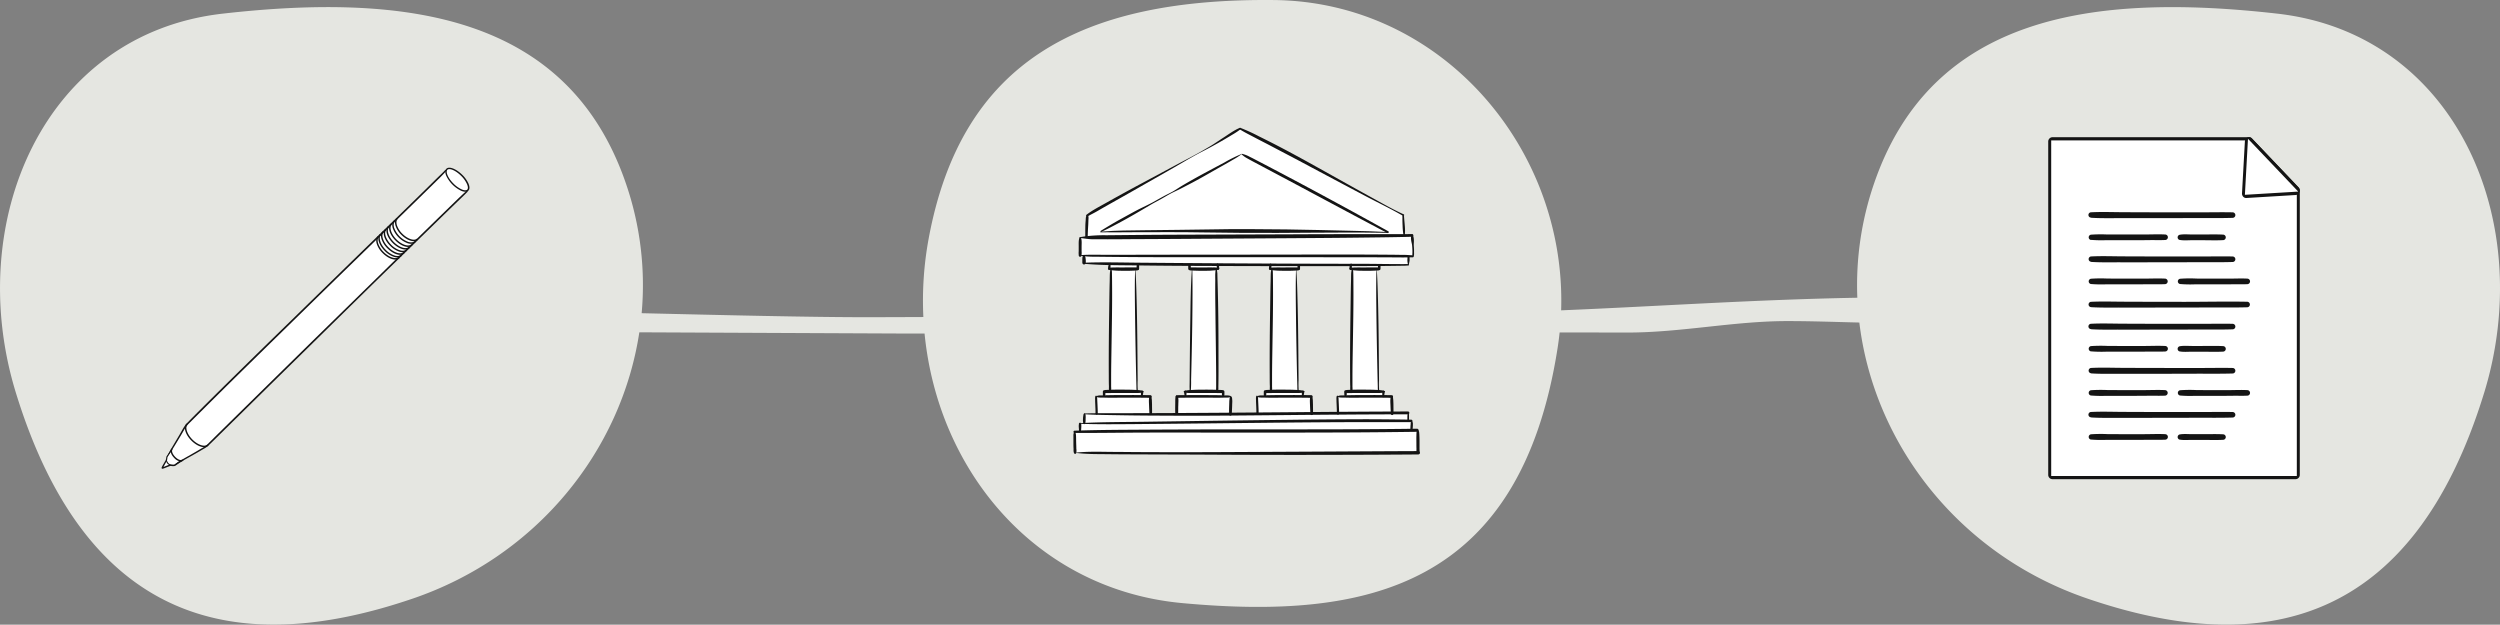 <svg xmlns="http://www.w3.org/2000/svg" viewBox="0 0 1731.23 432.57"><rect x="0" y="0" width="1731.23" height="432.57" fill="#808080" stroke="none"/><defs><style>.cls-1{fill:#e5e6e1;}.cls-2,.cls-4{fill:#fff;}.cls-2{stroke:#ebf4ff;stroke-miterlimit:10;stroke-width:0.75px;}.cls-3{fill:#141414;}</style></defs><g id="Capa_2" data-name="Capa 2"><g id="Capa_1-2" data-name="Capa 1"><path class="cls-1" d="M1577,9.45c-127.28-14.42-239.35.86-279.33,117.92a216,216,0,0,0-11.48,78.81c-72.25,1.33-136.47,5.88-205.11,8.73,3.63-112.44-83-213.74-199-214.88C747.84-1.29,666,43,643.22,164.54a236.09,236.09,0,0,0-3.8,55q-18.31.08-36.63.13c-39.78.07-106.67-1.56-158.45-2.78a216,216,0,0,0-10.78-89.48C393.58,10.31,281.51-5,154.24,9.45,30.22,23.49-25.39,153.77,11,272c49.42,160.71,153.26,184,274.85,142.51C372,385.09,430.31,311.93,442.73,230.12l179,.83c6,0,12.17,0,18.52,0,9.35,95.77,77.57,177.4,178.55,186.7,127.94,11.79,234-10.82,259.88-177q.81-5.22,1.35-10.44l47.19.07c37,0,73.91-8,110.86-7.93,17.51,0,33.22.63,49.5,1,10.18,84.49,69.3,160.88,157.83,191.12C1567,456.06,1670.84,432.73,1720.26,272,1756.62,153.77,1701,23.49,1577,9.45Z"/><g id="documento5"><path class="cls-2" d="M1421.26,330.71a1.9,1.9,0,0,1-1.85-1.94V98a1.9,1.9,0,0,1,1.85-1.94h136.15a1.76,1.76,0,0,1,1.31.57l32.3,33.92a2,2,0,0,1,.54,1.37V328.77a1.9,1.9,0,0,1-1.85,1.94Z"/><path class="cls-3" d="M1592.59,132a3.16,3.16,0,0,0-.86-2.18l-32.29-33.92a2.8,2.8,0,0,0-2-.89H1421.26a3,3,0,0,0-2.88,3.07V328.77a3,3,0,0,0,2.88,3.07h168.45a3,3,0,0,0,2.88-3.07Zm-2.06,197.64H1420.44V97.21h137.33l32.76,34.41Z"/><path class="cls-4" d="M1555.44,136a1.83,1.83,0,0,1-1.31-.57,2,2,0,0,1-.54-1.49l2-36a1.93,1.93,0,0,1,1.19-1.7,1.72,1.72,0,0,1,.66-.13,1.8,1.8,0,0,1,1.31.57l32.3,33.92a2,2,0,0,1,.42,2.06,1.88,1.88,0,0,1-1.63,1.26Z"/><path class="cls-3" d="M1559.44,95.85a2.81,2.81,0,0,0-2-.89,2.75,2.75,0,0,0-1,.2,3.06,3.06,0,0,0-1.87,2.7l-2,36a3.21,3.21,0,0,0,.85,2.37,2.79,2.79,0,0,0,2.18.88l34.27-2.07a2.92,2.92,0,0,0,2.53-2,3.22,3.22,0,0,0-.67-3.29Zm-4.87,39.05,2.13-38.81,34.82,36.58Z"/><path class="cls-3" d="M1448.08,150.8c6.89.44,13.86.25,20.77.27l17.84,0q17.77,0,35.54-.07c7.93,0,15.9.11,23.83-.14a1.91,1.91,0,0,0,0-3.82c-7.17-.16-14.37,0-21.55,0l-18.24,0q-17.61,0-35.2-.09c-7.64,0-15.36-.35-23,.06a1.85,1.85,0,0,0,0,3.7Z"/><path class="cls-3" d="M1448.08,181.37c6.89.45,13.86.25,20.77.27l17.84,0q17.77,0,35.54-.07c7.93,0,15.9.1,23.83-.14a1.91,1.91,0,0,0,0-3.82c-7.17-.16-14.37,0-21.55,0l-18.24,0q-17.61,0-35.2-.08c-7.64,0-15.36-.35-23,.06a1.85,1.85,0,0,0,0,3.69Z"/><path class="cls-3" d="M1448.08,196.69a87.05,87.05,0,0,0,10.09.22l7.92,0h10.73c4.32,0,8.64-.05,13-.08,3.16,0,6.35.1,9.51-.06a1.92,1.92,0,0,0,0-3.83c-4.88-.24-9.83,0-14.72,0q-8.41,0-16.83,0l-8.5-.05a98.92,98.92,0,0,0-11.16.12,1.85,1.85,0,0,0,0,3.69Z"/><path class="cls-3" d="M1509.8,196.69a80.7,80.7,0,0,0,10,.22l7.58,0H1537c3.48,0,7,0,10.44-.07,3,0,5.95.1,8.91-.06a1.92,1.92,0,0,0,0-3.83c-4.35-.24-8.77,0-13.13,0-4.76,0-9.53,0-14.3,0l-8.07-.05a89.69,89.69,0,0,0-11,.12,1.85,1.85,0,0,0,0,3.69Z"/><path class="cls-3" d="M1448.08,166.11a87.05,87.05,0,0,0,10.09.23h7.92c3.58,0,7.15,0,10.73,0,4.32,0,8.64,0,13-.08,3.16,0,6.35.1,9.51-.06a1.91,1.91,0,0,0,0-3.82c-4.88-.25-9.83,0-14.72,0-5.61,0-11.22,0-16.83,0l-8.5,0a98.92,98.92,0,0,0-11.16.12,1.85,1.85,0,0,0,0,3.69Z"/><path class="cls-3" d="M1509.31,166.12c2.68.53,5.64.24,8.37.23h7.15c4.84,0,9.75.2,14.59-.06a1.91,1.91,0,0,0,0-3.82c-4.84-.26-9.75-.07-14.59-.1l-6.93,0c-2.8,0-5.84-.32-8.59.23a1.86,1.86,0,0,0,0,3.56Z"/><path class="cls-3" d="M1448.08,212.72c7.24.43,14.55.25,21.81.27q10.13,0,20.26,0,20.52,0,41-.07c8.36,0,16.74.1,25.1-.13a1.92,1.92,0,0,0,0-3.83c-14.4-.28-28.84.06-43.25.06q-20.35,0-40.71-.09c-8.07,0-16.2-.32-24.26.07a1.85,1.85,0,0,0,0,3.69Z"/><path class="cls-3" d="M1448.08,228c6.89.44,13.86.25,20.77.27l17.84,0q17.77,0,35.54-.07c7.93,0,15.9.11,23.83-.14a1.91,1.91,0,0,0,0-3.82c-7.17-.16-14.37,0-21.55,0l-18.24,0q-17.61,0-35.2-.09c-7.64,0-15.36-.35-23,.06a1.85,1.85,0,0,0,0,3.7Z"/><path class="cls-3" d="M1448.08,258.58c6.89.45,13.86.25,20.77.27l17.84,0q17.77,0,35.54-.07c7.93,0,15.9.1,23.83-.14a1.91,1.91,0,0,0,0-3.82c-7.17-.16-14.37,0-21.55,0l-18.24,0q-17.61,0-35.2-.08c-7.64,0-15.36-.35-23,.06a1.85,1.85,0,0,0,0,3.69Z"/><path class="cls-3" d="M1448.08,273.9a87.05,87.05,0,0,0,10.09.22l7.92,0h10.73c4.32,0,8.64-.05,13-.08,3.16,0,6.35.1,9.51-.06a1.92,1.92,0,0,0,0-3.83c-4.88-.24-9.83,0-14.72,0q-8.41,0-16.83,0l-8.5-.05a98.92,98.92,0,0,0-11.16.12,1.85,1.85,0,0,0,0,3.69Z"/><path class="cls-3" d="M1509.8,273.9a80.7,80.7,0,0,0,10,.22l7.58,0H1537c3.48,0,7,0,10.44-.07,3,0,5.95.1,8.91-.06a1.92,1.92,0,0,0,0-3.83c-4.35-.24-8.77,0-13.13,0-4.76,0-9.53,0-14.3,0l-8.07-.05a89.69,89.69,0,0,0-11,.12,1.85,1.85,0,0,0,0,3.69Z"/><path class="cls-3" d="M1448.08,243.32a87.05,87.05,0,0,0,10.09.23h18.65c4.32,0,8.64-.05,13-.08,3.16,0,6.35.1,9.51-.06a1.91,1.91,0,0,0,0-3.82c-4.88-.25-9.83,0-14.72,0-5.61,0-11.22,0-16.83,0l-8.5-.05a98.92,98.92,0,0,0-11.16.12,1.85,1.85,0,0,0,0,3.69Z"/><path class="cls-3" d="M1509.31,243.33c2.68.53,5.64.24,8.37.23h7.15c4.84,0,9.75.2,14.59-.06a1.91,1.91,0,0,0,0-3.82c-4.84-.26-9.75-.07-14.59-.1l-6.93,0c-2.8,0-5.84-.32-8.59.23a1.86,1.86,0,0,0,0,3.56Z"/><path class="cls-3" d="M1448.08,289.08c6.89.44,13.86.25,20.77.27l17.84,0q17.77,0,35.54-.07c7.93,0,15.9.11,23.83-.14a1.91,1.91,0,0,0,0-3.82c-7.17-.16-14.37,0-21.55,0l-18.24,0q-17.61,0-35.2-.09c-7.64,0-15.36-.35-23,.06a1.85,1.85,0,0,0,0,3.7Z"/><path class="cls-3" d="M1448.08,304.39a87.05,87.05,0,0,0,10.09.23h18.65c4.32,0,8.64-.05,13-.08,3.16,0,6.35.1,9.51-.06a1.91,1.91,0,0,0,0-3.82c-4.88-.25-9.83,0-14.72,0-5.61,0-11.22,0-16.83,0l-8.5-.05a98.92,98.92,0,0,0-11.16.12,1.85,1.85,0,0,0,0,3.69Z"/><path class="cls-3" d="M1509.31,304.4c2.68.53,5.64.24,8.37.23h7.15c4.84,0,9.75.2,14.59-.06a1.91,1.91,0,0,0,0-3.82c-4.84-.26-9.75-.07-14.59-.1l-6.93,0c-2.8,0-5.84-.32-8.59.22a1.87,1.87,0,0,0,0,3.57Z"/></g><g id="lapiz2"><path class="cls-4" d="M121.27,322.09c-.66.48-2.42.05-3.09.05s-5.42,2.19-5.66,2,2.3-4.32,2.66-5.09c.48-1,.38-2.62.72-2.95l.14-.19c1.24-1.72,7.47-12.33,13.14-21.65,41.61-42.17,172-167.86,179.53-176.1l.84-.94c1.66-1.66,6.25.22,10.24,4.21s5.87,8.58,4.21,10.24l-.61.88c-8.25,7.52-137.76,134.61-179.93,176.22-9.07,5.78-20.86,11.75-22.35,13.28Z"/><path class="cls-3" d="M121.08,322.12a11.8,11.8,0,0,1,2.09-1.15c1.14-.57,2.25-1.24,3.36-1.87,3.17-1.79,6.35-3.54,9.51-5.34,1.71-1,3.42-2,5.11-3a17.18,17.18,0,0,0,3.29-2.3l3.6-3.52c5.79-5.65,11.54-11.35,17.31-17L186.61,267l23.7-23.26,24.57-24.13,24.24-23.78L281.49,174q9.48-9.27,19-18.53,7.14-7,14.29-13.9c2.68-2.6,5.4-5.17,8.05-7.81.32-.32.6-.61.84-.82.47-.44-.23-1.14-.71-.71-2,1.83-4.33,4-6.41,6l-12.85,12.49q-9,8.78-18,17.58Q274.8,178.9,264,189.52l-23.83,23.33L215.4,237.09q-12,11.81-24.06,23.63l-21.88,21.52L151,300.41l-7.4,7.34a21.55,21.55,0,0,1-4.08,2.77q-2.52,1.53-5.09,3c-3,1.77-6.15,3.46-9.18,5.27a16.33,16.33,0,0,0-4.33,3.17.1.1,0,0,0,.14.14Z"/><path class="cls-3" d="M116,316a36.19,36.19,0,0,0,3.38-4.78c2-3.19,3.89-6.41,5.84-9.62,1.68-2.77,3.16-5.88,5.46-8.19l3.56-3.55q8.69-8.65,17.4-17.29,10.56-10.44,21.18-20.83,11.78-11.55,23.59-23.07l24.55-24q12.09-11.79,24.19-23.57l22.2-21.61,18.86-18.39q7.06-6.92,14.13-13.86c2.63-2.59,5.33-5.14,7.82-7.86l.78-.88c.43-.47-.27-1.17-.7-.7-1.8,2-4.18,4.15-6.21,6.16-4.21,4.17-8.46,8.33-12.7,12.48q-8.89,8.7-17.82,17.39l-21.62,21L226,198.13q-12.3,12-24.59,24-12,11.68-24,23.41-11,10.78-22,21.6-9.2,9.09-18.35,18.22-3.73,3.74-7.42,7.5c-2.23,2.28-3.64,5.36-5.26,8.09q-2.89,4.85-5.77,9.71c-1,1.72-1.88,3.51-2.87,5.24-.06.1.08.22.16.13Z"/><path class="cls-3" d="M322.18,132.78a7.33,7.33,0,0,1-2.73-.63A22,22,0,0,1,309,121.66c-.88-2.13-.83-3.84.13-4.79,1.88-1.89,6.7,0,11,4.21a19.91,19.91,0,0,1,4.33,6.15c.88,2.14.84,3.84-.12,4.8A2.83,2.83,0,0,1,322.18,132.78Zm-11-15.66a1.88,1.88,0,0,0-1.37.46c-1.29,1.28.1,5.42,4.21,9.53a18.78,18.78,0,0,0,5.83,4.11c1.7.71,3.05.74,3.7.1s.6-2-.1-3.7a18.78,18.78,0,0,0-4.11-5.83C316.2,118.67,313.06,117.12,311.17,117.12Z"/><path class="cls-3" d="M273.75,179.76c-2.56,0-5.87-1.6-8.75-4.48a16.23,16.23,0,0,1-4.1-6.44c-.69-2.28-.43-4.17.74-5.34l.71.71c-.89.89-1.06,2.43-.48,4.34a15.13,15.13,0,0,0,3.85,6c3.71,3.71,8.45,5.25,10.35,3.36l.71.71A4.15,4.15,0,0,1,273.75,179.76Z"/><path class="cls-3" d="M286.5,167c-2.52,0-5.77-1.58-8.6-4.41a15.8,15.8,0,0,1-4-6.33c-.68-2.24-.43-4.1.72-5.25l.71.71c-.87.87-1,2.38-.47,4.25a14.88,14.88,0,0,0,3.78,5.91c3.65,3.65,8.31,5.16,10.16,3.31l.71.71A4.05,4.05,0,0,1,286.5,167Z"/><path class="cls-3" d="M284.71,168.84a8,8,0,0,1-2.31-.37A17.37,17.37,0,0,1,272,158.05c-.69-2.25-.43-4.13.73-5.28l.71.71c-.88.88-1.05,2.4-.48,4.28a16.46,16.46,0,0,0,9.75,9.75c1.88.57,3.4.4,4.28-.48l.71.71A4.06,4.06,0,0,1,284.71,168.84Z"/><path class="cls-3" d="M282.55,171c-2.54,0-5.82-1.59-8.67-4.45-4.2-4.2-5.67-9.32-3.33-11.66l.71.71c-1.87,1.87-.35,6.56,3.33,10.24s8.37,5.21,10.25,3.33l.71.72A4.12,4.12,0,0,1,282.55,171Z"/><path class="cls-3" d="M280.73,172.8c-2.55,0-5.83-1.59-8.69-4.45-4.22-4.22-5.69-9.35-3.34-11.7l.71.72c-1.88,1.87-.35,6.58,3.34,10.27s8.39,5.22,10.27,3.34l.71.71A4.11,4.11,0,0,1,280.73,172.8Z"/><path class="cls-3" d="M278.89,174.65a7.79,7.79,0,0,1-2.32-.38,16,16,0,0,1-6.4-4.07c-4.22-4.22-5.69-9.37-3.35-11.71l.71.71c-1.88,1.88-.34,6.59,3.35,10.29a15.14,15.14,0,0,0,6,3.82c1.89.58,3.42.41,4.31-.48l.71.71A4.08,4.08,0,0,1,278.89,174.65Z"/><path class="cls-3" d="M277.05,176.47c-2.56,0-5.87-1.61-8.75-4.49a16.17,16.17,0,0,1-4.1-6.44c-.69-2.28-.43-4.17.74-5.34l.71.71c-.89.9-1.06,2.43-.49,4.34a15.24,15.24,0,0,0,3.85,6c3.72,3.72,8.46,5.26,10.36,3.36l.71.72A4.19,4.19,0,0,1,277.05,176.47Z"/><path class="cls-3" d="M275.25,178.28a7.8,7.8,0,0,1-2.33-.38,16.06,16.06,0,0,1-6.44-4.1c-4.25-4.24-5.73-9.41-3.37-11.77l.71.71c-1.89,1.89-.35,6.63,3.37,10.35a15.13,15.13,0,0,0,6,3.85c1.9.58,3.44.41,4.33-.48l.71.71A4.09,4.09,0,0,1,275.25,178.28Z"/><path class="cls-3" d="M141.37,309.65c-2.58,0-5.91-1.62-8.81-4.52-4.27-4.27-5.76-9.47-3.39-11.84l.72.71c-1.91,1.9-.36,6.68,3.38,10.42s8.52,5.3,10.43,3.39l.71.71A4.14,4.14,0,0,1,141.37,309.65Z"/><path class="cls-3" d="M125.27,319.57a6.9,6.9,0,0,1-4.51-2.31c-2.44-2.44-3.29-5.26-2-6.56l.72.71c-.86.86.05,3.21,2,5.13s4,2.54,4.88,1.63l.71.71A2.45,2.45,0,0,1,125.27,319.57Z"/><path class="cls-3" d="M118.29,321.83a.36.36,0,0,0-.19-.15,1.23,1.23,0,0,0-.25-.14c-.15-.07-.28-.15-.41-.22a3.67,3.67,0,0,1-.82-.65,5.05,5.05,0,0,1-.62-.89,4.38,4.38,0,0,1-.43-1,.31.31,0,0,0-.39-.22.32.32,0,0,0-.22.38,4.32,4.32,0,0,0,1.16,2.31,3.57,3.57,0,0,0,1,.71,2.61,2.61,0,0,0,.6.19.83.83,0,0,0,.58-.11.14.14,0,0,0,0-.16Z"/><path class="cls-3" d="M119.26,310.58a.8.8,0,0,1-.15.87l-.42.69-.85,1.39-1.7,2.78-.08.13,0-.05a2.63,2.63,0,0,0-.11.47l-.09.73a6.05,6.05,0,0,1-.36,1.56c-.48,1-1,1.78-1.45,2.66l-.7,1.3-.32.64a2.48,2.48,0,0,0-.13.3l0,.08V324a.62.62,0,0,0-.07-.18.52.52,0,0,0-.12-.13.28.28,0,0,0-.26-.08,13.61,13.61,0,0,0,1.29-.45l1.37-.56,1.39-.55.72-.27a3.06,3.06,0,0,1,.89-.21c.59,0,1,.11,1.52.15a2.71,2.71,0,0,0,1.19-.08l4.87-3.29.57.84-2.45,1.68-1.22.85-.61.42-.31.21c-.11.07-.18.13-.38.24a3.6,3.6,0,0,1-1.75.2c-.51,0-1-.14-1.44-.16a3.66,3.66,0,0,0-.54.15l-.68.25-1.38.53-1.39.55a10,10,0,0,1-1.54.5.74.74,0,0,1-.44-.1c-.06,0-.26-.32-.23-.38a.54.54,0,0,1,0-.18,1.07,1.07,0,0,1,.08-.28c0-.15.11-.26.16-.39s.23-.46.35-.68c.24-.44.49-.88.74-1.31.49-.85,1-1.73,1.47-2.53a5.62,5.62,0,0,0,.34-1.33l.11-.74a1.87,1.87,0,0,1,.35-.92l0,.07,1.77-2.74.88-1.37.44-.68A.81.81,0,0,1,119.26,310.58Z"/></g><path class="cls-4" d="M971.66,148.74v.09l.2.1Z"/><path class="cls-4" d="M982,313.55c-.15-1.17-.11-10.54-.23-15.55l-4.37-.7a45.35,45.35,0,0,0,.2-5.59l-2.52-.81.15-4.78-11.19.58c0-3.84-.3-8.19-.29-12.11H958c-.15-1.05.14-2.3.07-3.4l-3.36-.66c-.15-1-1-68.33-1.36-84.14h1.9a17.86,17.86,0,0,1-.07-3.19l20.1-.05c.06-1.55.12-3.79.18-5.35l3.2-.87a68.52,68.52,0,0,0-.36-9.39l-.12-1.44-.28-3.31-5.45.56c-.14-3.93-.56-10.24-.76-14.53-39-20.05-74.13-41-112.78-59.71l-.13-.08c-7.55,4.44-13.72,8.73-20.71,12.65-3.64,2-81.89,44.92-85.15,47.53H753c-.37,4.93-.57,9.89-.6,14.84l-4.35.57-.1,12.3,2.66.06c0,2,.15,3.29.11,5l17.82.85a14,14,0,0,0-.37,3.28l1.1-.15c.3,1.43-1.18,83.28-.39,84.52l-4.4.42a13.63,13.63,0,0,1,.08,3.19l-5.53-.13c0,4.06.42,9.56.36,12.45h-8.35c-.07,2.4-.26,4.22-.15,6.63l-3,.12,0,5.47-3.72.12c.06,2.18.15,12.56.39,14.73h.26c78,.79,159,.42,237.29,0Zm-157.88-43-3.36.66c-.06,1.1.23,2.35.08,3.4l-6.11-.58c0,4.06.42,9.56.36,12.45l-18.2.23c0-3.84-.3-8.19-.29-12.11h-5.81c-.15-1.05.14-2.3.07-3.4l-3.36-.66c-.14-1-1-68.33-1.36-84.14h1.9a17.86,17.86,0,0,1-.07-3.19h35.68a17.86,17.86,0,0,1-.06,3.19h1.9C825.17,202.21,824.31,269.56,824.16,270.54Zm56.17,0-4.4.42a14.2,14.2,0,0,1,.09,3.19l-5.54-.13c0,4.06.43,9.56.37,12.45l-18.77.69c0-3.85.3-8.19.28-12.12l-5.24-.89a14.2,14.2,0,0,1,.09-3.19l-4.4-.42c.79-1.24-.69-83.09-.39-84.52l1.1.15a14,14,0,0,0-.37-3.28H880a14,14,0,0,0-.37,3.28l1.1-.15C881,187.45,879.54,269.3,880.33,270.54Zm55.72,0-4.4.42a13.63,13.63,0,0,1,.08,3.19L926.2,274c0,4.06.42,9.56.36,12.45l-18.2.23c0-3.84-.3-8.19-.29-12.11h-5.81c-.15-1.05.14-2.3.08-3.4l-3.36-.66c-.15-1-1-68.33-1.37-84.14h1.9a17.86,17.86,0,0,1-.06-3.19l36.25-.32a14.52,14.52,0,0,0-.36,3.28l1.1-.15C936.74,187.45,935.26,269.3,936.05,270.54Z"/><path class="cls-3" d="M744.86,313.6c7.65,1,15.42.84,23.13.94s15.2.11,22.8.14c15.46.07,30.92.08,46.38.17q46.51.27,93,.12,26-.06,51.93-.26a1.17,1.17,0,0,0,0-2.34c-30.84.12-61.69.34-92.53.48-31,.15-62,.41-93,.25-8.58,0-17.16-.12-25.73-.16s-17.43-.43-26,.54a.06.06,0,1,0,0,.12Z"/><path class="cls-3" d="M744.17,299.81c15.39.06,30.78-.19,46.17-.24q23.49-.09,47,0,46.62.07,93.24-.09,25.35-.12,50.7-.46a1.07,1.07,0,0,0,0-2.14c-30.53.42-61.06.47-91.59.46-31.23,0-62.46,0-93.69.18-17.27.12-34.56.12-51.83.72a.8.8,0,0,0,0,1.6Z"/><path class="cls-3" d="M747.84,293.46c12.53.46,25.07.33,37.61.23q24-.21,48-.46,25.89-.27,51.79-.55,24.5-.24,49-.35c13.08-.05,26.17,0,39.25,0,1.25,0,2.5,0,3.75,0a.86.86,0,0,0,0-1.72c-12.53-.19-25.06-.34-37.6-.28q-24,.1-48,.4-25.89.29-51.79.65l-49,.71c-13.07.18-26.18.16-39.24.74l-3.76.16a.26.26,0,0,0,0,.51Z"/><path class="cls-3" d="M751.14,286.87c7.44.46,14.9.5,22.35.64s14.61.22,21.92.27c14.57.09,29.13.17,43.7.08,28.89-.17,57.77-.51,86.66-.73q24.71-.19,49.42-.23a1,1,0,0,0,0-1.95c-29.32.06-58.65.32-88,.56-28.89.23-57.77.47-86.66.56l-24.59.07c-8.28,0-16.56-.1-24.83.18a.28.28,0,0,0,0,.55Z"/><path class="cls-3" d="M759,274.64c1.12.78,2.66.66,4,.69,1.63,0,3.26.08,4.89.09,3.17,0,6.33,0,9.5-.05,6.43,0,12.86,0,19.3.12a.92.92,0,0,0,0-1.83c-6.44-.12-12.87-.11-19.3-.07-3.17,0-6.33,0-9.5.07-1.63,0-3.26.1-4.89.14-1.32,0-2.86-.07-4,.71a.08.08,0,0,0,0,.13Z"/><path class="cls-3" d="M750.81,182.67c11.18,1,22.41,1,33.63,1.1q24.28.31,48.57.39,26.9.1,53.77.14,24.79,0,49.57,0,17.92,0,35.85-.29c1,0,2-.12,3-.13a.49.49,0,0,0,0-1c-11.2.08-22.42-.2-33.63-.21q-24.28,0-48.58-.11-26.88-.1-53.77-.27-24.78-.16-49.57-.37c-11.94-.09-23.9-.44-35.84-.09l-3,.1a.36.36,0,0,0,0,.71Z"/><path class="cls-3" d="M747,177a80.83,80.83,0,0,0,12.64.79q9.6.12,19.19.19c17.06.15,34.12.14,51.18.14q29.09,0,58.16,0,26.37,0,52.75.05c6.85,0,13.7,0,20.55.05,4.83,0,9.66.13,14.49,0,.79,0,1.6-.06,2.4,0a.73.73,0,0,0,0-1.45c-1.84,0-3.66-.24-5.5-.26-2.43,0-4.86-.06-7.3-.09q-9.62-.09-19.24-.13c-17.08-.07-34.17,0-51.25,0l-58.17.08c-17.56,0-35.12,0-52.68.06q-10.17,0-20.33,0c-4.8,0-9.69-.15-14.48.17-.8.05-1.6.2-2.4.3,0,0-.06.07,0,.08Z"/><path class="cls-3" d="M747.88,164.76c2.14.28,4.27.6,6.41.81,2.51.25,5.21.1,7.77.12,6.53.07,13.06,0,19.6-.06q24.95-.1,49.89-.28l56-.35c17.06-.11,34.11-.21,51.16-.41,12.11-.15,24.22-.26,36.32-.56l2.86-.08a.94.94,0,0,0,0-1.87c-11.25.17-22.52,0-33.78.06q-25.1,0-50.19.12l-55.74.19c-17.14.06-34.27.1-51.41.26l-20.66.2a103.77,103.77,0,0,0-15.59.9l-2.74.45c-.31.05-.19.46.06.5Z"/><path class="cls-3" d="M858.57,89.6c3.55,2.22,7.32,4.05,11,6s7.39,3.81,11.06,5.75c7.23,3.82,14.49,7.58,21.71,11.44q21.92,11.72,43.9,23.33c8.42,4.42,17.06,8.55,25.28,13.33.64.37,1.23-.68.57-1-7.71-3.49-15.1-7.77-22.52-11.84s-14.57-8.06-21.84-12.13c-14.4-8-28.77-16.17-43.43-23.76-4.18-2.17-8.4-4.28-12.62-6.37A120.86,120.86,0,0,0,859,88.56c-.62-.22-1,.71-.44,1Z"/><path class="cls-3" d="M859.82,106.88a17.31,17.31,0,0,0,4,2.84c1.56.9,3.13,1.74,4.72,2.58l9.66,5.13,19.41,10.33q20.19,10.8,40.39,21.58c7.57,4,15.12,8.06,22.7,12,.78.41,1.47-.75.69-1.18q-39.82-22.15-80.17-43.38-5.26-2.77-10.54-5.51c-1.73-.9-3.44-1.83-5.21-2.66a20.32,20.32,0,0,0-5.5-2.11.2.2,0,0,0-.19.33Z"/><path class="cls-3" d="M971.51,148.69a6.53,6.53,0,0,0-.35.7,2.88,2.88,0,0,0,0,.88c0,.62,0,1.25,0,1.88,0,1.34.05,2.68.12,4a47,47,0,0,0,.71,7.3c.08.37.73.4.79,0a36.8,36.8,0,0,0,0-7.42c-.08-1.33-.23-2.67-.34-4l-.15-1.88a3.32,3.32,0,0,0-.1-.77,6.65,6.65,0,0,0-.43-.73.14.14,0,0,0-.25,0Z"/><path class="cls-3" d="M977.29,162.9a9.46,9.46,0,0,0-.08,3.44c.12,1.2.53,2.35.65,3.54s.18,2.4.23,3.59c0,.6,0,1.2,0,1.8a7.14,7.14,0,0,0,0,1.79.51.51,0,0,0,1,0,5.64,5.64,0,0,0,.12-1.79c0-.64,0-1.29,0-1.93,0-1.2-.13-2.4-.18-3.6s.14-2.26.07-3.4a9.79,9.79,0,0,0-.69-3.58.61.61,0,0,0-1.11.14Z"/><path class="cls-3" d="M974.89,177.5a1.81,1.81,0,0,0-.22.76c0,.24,0,.47,0,.71a8.92,8.92,0,0,0-.06,1.46c0,.5.07,1,.15,1.5s.16.86.23,1.3.5.27.57,0c.22-.89.41-1.77.55-2.68a9.91,9.91,0,0,0,0-1.54c0-.24,0-.47,0-.71a1.85,1.85,0,0,0-.19-.8.61.61,0,0,0-1.05,0Z"/><path class="cls-3" d="M762.2,160.9c3.09-.1,6.17,0,9.26,0,5.29-.07,10.58-.09,15.87-.1,15,0,29.94-.14,44.9.14,17.45.33,34.88.36,52.33.35,15.49,0,31-.3,46.46-.26,9.41,0,18.83,0,28.24.19.51,0,1,0,1.54.05s.38-.57,0-.59c-8.37-.47-16.74-.69-25.13-.86-15-.3-29.93-.79-44.9-.95-17.44-.17-34.89-.37-52.33,0-15.48.31-31,.34-46.45.58-9.41.14-18.86.11-28.24.87l-1.55.13c-.31,0-.33.52,0,.51Z"/><path class="cls-3" d="M821.9,160.43a.05.05,0,0,0,0-.1.05.05,0,1,0,0,.1Z"/><path class="cls-3" d="M859.75,106.64a97.12,97.12,0,0,0-11.92,5.91c-7.47,4-15,7.94-22.43,12.12-2.11,1.19-4.21,2.41-6.31,3.64s-4.18,2.68-6.31,3.94-4.51,2.32-6.74,3.54-4.31,2.38-6.46,3.59c-4.08,2.31-8.39,4.17-12.53,6.35-3.65,1.92-7.24,3.94-10.86,5.92-4.5,2.46-8.89,5.12-13.27,7.79-.22.14-.43.28-.66.41a.45.45,0,0,0,.45.77c1.39-.78,2.86-1.44,4.28-2.15,2.6-1.28,5.14-2.66,7.69-4,7.54-4,14.85-8.33,22.19-12.68,2.09-1.24,4.25-2.34,6.39-3.52s4.3-2.48,6.46-3.7,4.54-2.25,6.83-3.38,4.38-2.26,6.56-3.38c7.8-4,15.37-8.49,23-12.77,2.77-1.55,5.54-3.11,8.26-4.74a47.35,47.35,0,0,0,4.82-3.07l.59-.47a.06.06,0,0,0-.06-.1Z"/><path class="cls-3" d="M858.6,88.52c-4.05,1.66-7.7,4.41-11.36,6.78-3.16,2-6.22,4.22-9.48,6.13l-3.83,2.23c-6.08,3.58-12.4,6.76-18.62,10.09q-12.94,6.93-25.86,13.85-12,6.43-23.84,13.09c-4.29,2.42-8.75,4.69-12.71,7.63-.35.26-.31.24-.51.4-.7.54.28,1.5,1,1-.33.26.14-.08.35-.2l.78-.43c.79-.43,1.6-.85,2.4-1.27,2.58-1.33,5.07-2.87,7.6-4.3,7.61-4.31,15.24-8.57,22.83-12.9,8.52-4.88,17.08-9.7,25.59-14.59,6.53-3.75,13-7.69,19.72-11.13q10.71-5.5,21-11.79a53.35,53.35,0,0,0,5.51-3.68.53.53,0,0,0-.51-.88Z"/><path class="cls-3" d="M752.46,149.2c-.64.94-.56,2.41-.65,3.5-.11,1.26-.2,2.52-.22,3.78-.05,2.53-.05,5.05-.06,7.58a.86.86,0,0,0,1.72,0c0-2.53.14-5.05.3-7.58.09-1.26.12-2.52.16-3.78s.28-2.46-.22-3.5a.6.6,0,0,0-1,0Z"/><path class="cls-3" d="M747.47,164.71c-.66,2-.45,4.14-.48,6.19l0,3.13a12.66,12.66,0,0,0,.1,3.14.92.92,0,0,0,1.77,0A11.77,11.77,0,0,0,749,174V170.9c0-2.05.25-4.22-.38-6.19a.59.59,0,0,0-1.13,0Z"/><path class="cls-3" d="M750.37,176.78a1.3,1.3,0,0,0-.53.67,4.38,4.38,0,0,0-.22.64,10.12,10.12,0,0,0-.12,1.55c0,.43,0,.84,0,1.26,0,.22,0,.44,0,.66v.34a1.42,1.42,0,0,0,.39.93,1.14,1.14,0,0,0,1.6,0,1.68,1.68,0,0,0,.41-1.23c0-.22,0-.44,0-.66a10,10,0,0,0-.09-1.54c-.05-.42-.09-.85-.17-1.27a2.72,2.72,0,0,0-.19-.47s-.07-.16,0-.08,0-.08,0-.09a1.31,1.31,0,0,0-.27-.49,1.54,1.54,0,0,0-.3-.22.44.44,0,0,0-.47,0Z"/><path class="cls-3" d="M744.05,298.72c-.14.33-.29.65-.43,1a5.16,5.16,0,0,0-.29,1.95c0,1.51,0,3,0,4.53s0,3,.1,4.52c0,1-.11,2.41.44,3.24a.79.79,0,0,0,1.42-.19,8.66,8.66,0,0,0,.06-3.05c0-1.53-.08-3.07-.12-4.61s0-3-.11-4.51a5.21,5.21,0,0,0-.33-1.88c-.15-.33-.32-.66-.48-1a.18.18,0,0,0-.31,0Z"/><path class="cls-3" d="M747.52,292.84a1.18,1.18,0,0,0-.29.3,1.26,1.26,0,0,0-.12.5c0,.25,0,.51-.06.76a8.66,8.66,0,0,0,0,1.44l.11,1.45.05.76a3.15,3.15,0,0,0,.1.81.66.66,0,0,0,1.25,0,2.76,2.76,0,0,0,.09-.81l.05-.76.09-1.45a8.66,8.66,0,0,0,0-1.44c0-.25,0-.51-.06-.76a1.26,1.26,0,0,0-.12-.5,1.42,1.42,0,0,0-.3-.3.55.55,0,0,0-.75,0Z"/><path class="cls-3" d="M750.93,286.23c-.6.25-.66,1-.74,1.52a18,18,0,0,0-.21,1.8c0,.56-.07,1.13-.05,1.69a18.07,18.07,0,0,0,.21,1.93.75.75,0,0,0,.84.54.77.77,0,0,0,.66-.74c0-.62.11-1.24.13-1.85s0-1.16.05-1.74a17.63,17.63,0,0,0-.05-1.78,2,2,0,0,0-.21-.94c-.1-.2-.34-.56-.63-.43Z"/><path class="cls-3" d="M974.81,286.2c-.09.81-.21,1.62-.22,2.44l0,1.22v.56a1.27,1.27,0,0,0,.15.69.45.45,0,0,0,.77,0,2.4,2.4,0,0,0,.21-1.25l0-1.22c0-.81,0-1.63-.07-2.44a.43.43,0,0,0-.86,0Z"/><path class="cls-3" d="M977.35,291.63a6.33,6.33,0,0,0-.47,1.39c0,.47,0,1-.09,1.42-.07.95-.08,1.9-.16,2.85a.78.78,0,0,0,1.56,0,24.68,24.68,0,0,0,.22-2.85c0-.47,0-.95,0-1.42a4.63,4.63,0,0,0-.5-1.39.27.27,0,0,0-.52,0Z"/><path class="cls-3" d="M981.51,297.88a2.86,2.86,0,0,0-.58,1.81c-.08.76-.06,1.54-.09,2.31-.06,1.6,0,3.19,0,4.79,0,1.4,0,2.79.06,4.19a11,11,0,0,0,.14,2.69,1,1,0,0,0,1,.73l.27,0a1,1,0,0,0,.7-.7,18.58,18.58,0,0,0,0-2.69c0-1.4,0-2.79,0-4.19,0-1.6,0-3.19-.09-4.79,0-.74-.06-1.48-.13-2.22a3,3,0,0,0-.65-1.9.4.4,0,0,0-.56,0Z"/><path class="cls-3" d="M759,273.94c-.55.28-.58.71-.64,1.29a13.45,13.45,0,0,0,0,1.68c0,1.15.07,2.31.11,3.46.08,2,.19,4,.16,6a.78.78,0,0,0,1.56,0c0-2.12-.11-4.25-.2-6.37-.06-1.18-.12-2.37-.17-3.56a11.12,11.12,0,0,0-.16-1.72.86.86,0,0,0-.32-.62c-.06,0-.24-.17-.34-.12Z"/><path class="cls-3" d="M796,274.45a3.59,3.59,0,0,0-.3,1.45c-.05.52-.1,1-.1,1.57,0,1,.06,2,.1,3,.07,2,.17,4,.27,6.05a.9.9,0,0,0,1.8,0c.08-2,0-4,0-6.05,0-1-.06-2-.09-3,0-.53-.1-1.05-.16-1.57a3.78,3.78,0,0,0-.32-1.45.68.68,0,0,0-1.16,0Z"/><path class="cls-3" d="M768.89,186a18.31,18.31,0,0,1-.27,2.66c-.15,2.1-.11,4.23-.17,6.33-.19,6.7-.24,13.4-.34,20.1-.22,15-.37,30-.28,45,0,2.51,0,5,.1,7.51,0,.92-.17,2.44.3,3.28a.74.74,0,0,0,1.28-.75c.1.17,0,0,0,.08a5.09,5.09,0,0,0,0-.55c0-.62,0-1.24-.06-1.86,0-2.12,0-4.24,0-6.35,0-6.71.14-13.43.24-20.13.23-14.87.56-29.77.42-44.64,0-2.55-.05-5.09-.09-7.63a13,13,0,0,0-.38-3.16c-.11-.39-.76-.34-.73.1Z"/><path class="cls-3" d="M786.06,186.38c-.36,11.68-.13,23.36,0,35q.28,20.06.75,40.1.07,3.19.16,6.38a25.58,25.58,0,0,0,.1,2.63c.07.54.93.54.86,0a61,61,0,0,1-.11-7.28q-.08-8.58-.14-17.17c-.1-14.35-.28-28.71-.7-43.05-.16-5.56-.33-11.1-.75-16.65a.1.1,0,0,0-.19,0Z"/><path class="cls-3" d="M787.37,183.16a2.62,2.62,0,0,0-.28,1c0,.25,0,.5,0,.75l0,.75,0,.35a1.65,1.65,0,0,0,.22.68.8.8,0,0,0,.79.38.81.81,0,0,0,.65-.57,1.38,1.38,0,0,0,.09-.53l0-.34c0-.24,0-.48,0-.72s0-.46,0-.69a2.59,2.59,0,0,0-.17-.87.71.71,0,0,0-.58-.5.68.68,0,0,0-.69.33Z"/><path class="cls-3" d="M768.24,182.59a1.79,1.79,0,0,0-.31.36,3,3,0,0,0-.18.5c-.09.26-.17.52-.24.79a5.2,5.2,0,0,0-.16,1,5.29,5.29,0,0,0,0,.89.87.87,0,0,0,.24.59.88.88,0,0,0,.59.25.87.87,0,0,0,.84-.84c0-.27,0-.55,0-.82s0-.55,0-.82,0-.55,0-.82,0-.25,0-.38a1.41,1.41,0,0,0-.15-.48.41.41,0,0,0-.68-.18Z"/><path class="cls-3" d="M767.44,186.47c1.27.72,3,.71,4.46.85,1.73.17,3.49.17,5.22.2,3.42.07,6.84,0,10.25-.24,1.34-.09,1.37-2.13,0-2.11-3.42,0-6.83,0-10.25.05-1.67,0-3.35-.07-5,0-1.49.05-3.28-.08-4.66.53a.43.43,0,0,0,0,.74Z"/><path class="cls-3" d="M765.18,274.18a2.59,2.59,0,0,0,.29-1q0-.37,0-.75c0-.25,0-.5,0-.75l0-.34a1.62,1.62,0,0,0-.23-.68.8.8,0,0,0-1.45.19,1.52,1.52,0,0,0-.07.52c0,.11,0,.23,0,.34s0,.48,0,.72,0,.46,0,.69a2.85,2.85,0,0,0,.16.87.71.71,0,0,0,.58.5.67.67,0,0,0,.69-.33Z"/><path class="cls-3" d="M791.16,274.8a4.17,4.17,0,0,0,.19-.44,2.66,2.66,0,0,0,0-.28s0-.08,0-.12h0c.05-.28.1-.56.16-.84a7.22,7.22,0,0,0,.14-1,2.64,2.64,0,0,0,0-1.05.82.82,0,0,0-1.58,0,2.23,2.23,0,0,0,0,.63c0,.14,0,.28,0,.42,0,.31,0,.61,0,.92s0,.6.08.91a1.74,1.74,0,0,0,.13.59,2,2,0,0,0,.27.38.42.42,0,0,0,.65-.08Z"/><path class="cls-3" d="M791.67,270.83c-1.94-.79-4.47-.76-6.53-.87s-4.29-.11-6.42-.14c-4.45-.07-8.9,0-13.34.25a1.06,1.06,0,0,0,0,2.11q6.68,0,13.34-.05c2.14,0,4.28,0,6.42,0s4.55.16,6.53-.49a.44.44,0,0,0,0-.83Z"/><path class="cls-3" d="M852.66,274.51c-1.13-.78-2.67-.67-4-.71-1.63,0-3.27-.11-4.9-.14-3.16-.05-6.33-.05-9.49-.07-6.44,0-12.87,0-19.3.07a.92.92,0,0,0,0,1.83c6.43-.13,12.86-.14,19.3-.12,3.16,0,6.33.06,9.49.05,1.63,0,3.27-.06,4.9-.09,1.31,0,2.85.09,4-.69a.08.08,0,0,0,0-.13Z"/><path class="cls-3" d="M814.7,273.94c-.55.28-.58.71-.64,1.29a11.77,11.77,0,0,0,0,1.68c0,1.15.06,2.31.11,3.46.08,2,.19,4,.15,6a.79.79,0,0,0,1.57,0c0-2.12-.11-4.25-.21-6.37,0-1.18-.12-2.37-.16-3.56a11.13,11.13,0,0,0-.17-1.72.83.83,0,0,0-.32-.62c-.06,0-.24-.17-.33-.12Z"/><path class="cls-3" d="M814.46,274.45a3.6,3.6,0,0,0-.31,1.45c-.07.52-.14,1-.16,1.57,0,1-.06,2-.1,3-.07,2-.11,4,0,6.05a.91.91,0,0,0,1.81,0c.09-2,.19-4,.27-6.05,0-1,.07-2,.09-3a13.64,13.64,0,0,0-.1-1.57,3.43,3.43,0,0,0-.3-1.45.68.68,0,0,0-1.16,0Z"/><path class="cls-3" d="M851.76,274.91a3.73,3.73,0,0,0-.32,1.44c-.06.53-.14,1-.16,1.57l-.09,3c-.07,2-.12,4,0,6a.9.9,0,0,0,1.8,0c.1-2,.2-4,.27-6,0-1,.08-2,.1-3,0-.52-.05-1-.1-1.57a3.71,3.71,0,0,0-.3-1.44.67.67,0,0,0-1.16,0Z"/><path class="cls-3" d="M842,185.91a13.84,13.84,0,0,0-.36,2.57c-.2,2-.06,4.15-.08,6.19-.07,6.65,0,13.3.1,19.94.13,14.94.41,29.87.52,44.8,0,2.6,0,5.2,0,7.8,0,.76,0,1.53-.06,2.29,0,.22,0,.44,0,.66s0,.11,0,0c-.46.84.82,1.59,1.28.75a6.9,6.9,0,0,0,.29-2.79c.06-2.05.08-4.11.1-6.16.06-6.63,0-13.26,0-19.89,0-15.05-.14-30.14-.58-45.19-.07-2.56-.15-5.13-.2-7.7a30.66,30.66,0,0,1-.29-3.16c0-.43-.61-.49-.73-.1Z"/><path class="cls-3" d="M825.4,186.38c-.87,11.65-.93,23.37-1.11,35-.22,13.37-.34,26.73-.46,40.1q0,3.19-.07,6.38a23.09,23.09,0,0,1,0,2.63c-.08.54.78.54.86,0a70.64,70.64,0,0,0,.21-7.28q.21-8.58.4-17.17c.32-14.35.55-28.71.58-43.05,0-5.56,0-11.1-.16-16.65a.1.1,0,0,0-.2,0Z"/><path class="cls-3" d="M823,183.33a2.45,2.45,0,0,0-.16.84c0,.24,0,.48,0,.72s0,.46,0,.69,0,.25,0,.37a1.55,1.55,0,0,0,.09.53.81.81,0,0,0,.66.57.79.79,0,0,0,.79-.38,1.85,1.85,0,0,0,.22-.65c0-.13,0-.25,0-.38s0-.5,0-.75,0-.5,0-.75a2.82,2.82,0,0,0-.28-1,.7.7,0,0,0-.7-.33.72.72,0,0,0-.58.5Z"/><path class="cls-3" d="M842.73,182.77a1.39,1.39,0,0,0-.14.48c0,.13,0,.25,0,.38s0,.54,0,.82,0,.54,0,.82,0,.55,0,.82a.84.84,0,0,0,.83.84.87.87,0,0,0,.84-.84,4.42,4.42,0,0,0,0-.89,5.19,5.19,0,0,0-.15-1c-.08-.27-.16-.53-.25-.79a2.13,2.13,0,0,0-.18-.5,1.79,1.79,0,0,0-.31-.36.41.41,0,0,0-.68.18Z"/><path class="cls-3" d="M844.21,185.73a12.37,12.37,0,0,0-4.46-.52c-1.74-.06-3.48,0-5.22,0-3.41,0-6.83,0-10.24-.05a1.06,1.06,0,0,0,0,2.11c3.4.21,6.83.31,10.24.24,1.67,0,3.36,0,5-.18,1.47-.13,3.34-.13,4.65-.87a.43.43,0,0,0,0-.74Z"/><path class="cls-3" d="M847.74,274a2.41,2.41,0,0,0,.16-.84c0-.24,0-.48,0-.72s0-.46,0-.69,0-.25,0-.37a1.53,1.53,0,0,0-.08-.52.8.8,0,0,0-1.45-.19,1.44,1.44,0,0,0-.22.65c0,.12,0,.25,0,.37s0,.5,0,.75,0,.5,0,.75a2.59,2.59,0,0,0,.29,1,.67.67,0,0,0,.69.33.7.7,0,0,0,.58-.5Z"/><path class="cls-3" d="M821.14,274.88a2,2,0,0,0,.27-.38,1.53,1.53,0,0,0,.13-.59c0-.31.07-.61.09-.91s0-.61,0-.92c0-.14,0-.28,0-.42a1.91,1.91,0,0,0,0-.63.82.82,0,0,0-.79-.6.86.86,0,0,0-.79.6,2.47,2.47,0,0,0,0,1.05,6,6,0,0,0,.13,1c.06.28.11.56.16.84,0,.08,0,.08,0,0a.49.49,0,0,0,0,.12,2.66,2.66,0,0,0,0,.28,4.28,4.28,0,0,0,.2.44.41.41,0,0,0,.64.08Z"/><path class="cls-3" d="M820,271.66c2,.65,4.46.47,6.53.49s4.28,0,6.42,0q6.66,0,13.33.05a1.06,1.06,0,0,0,0-2.11c-4.44-.21-8.89-.32-13.33-.25-2.14,0-4.29,0-6.42.14s-4.6.08-6.53.87a.43.43,0,0,0,0,.83Z"/><path class="cls-3" d="M870.43,274.64c1.12.78,2.67.66,4,.69,1.63,0,3.26.08,4.89.09,3.17,0,6.33,0,9.5-.05,6.43,0,12.87,0,19.3.12a.92.92,0,0,0,0-1.83c-6.43-.12-12.87-.11-19.3-.07-3.17,0-6.33,0-9.5.07-1.63,0-3.26.1-4.89.14-1.31,0-2.86-.07-4,.71a.08.08,0,0,0,0,.13Z"/><path class="cls-3" d="M870.42,273.94c-.56.28-.58.71-.65,1.29a11.78,11.78,0,0,0,0,1.68c0,1.15.06,2.31.11,3.46.08,2,.18,4,.15,6a.78.78,0,0,0,1.56,0c0-2.12-.1-4.25-.2-6.37-.06-1.18-.12-2.37-.17-3.56a11.12,11.12,0,0,0-.16-1.72.86.86,0,0,0-.32-.62c-.06,0-.24-.17-.33-.12Z"/><path class="cls-3" d="M907.47,274.45a3.6,3.6,0,0,0-.31,1.45c0,.52-.1,1-.09,1.57,0,1,.06,2,.09,3,.07,2,.18,4,.27,6.05a.9.9,0,0,0,1.8,0c.08-2,0-4,0-6.05l-.09-3c0-.53-.1-1.05-.16-1.57a4,4,0,0,0-.31-1.45.68.68,0,0,0-1.16,0Z"/><path class="cls-3" d="M880.33,186a19.83,19.83,0,0,1-.28,2.66c-.14,2.1-.1,4.23-.16,6.33-.19,6.7-.25,13.4-.35,20.1-.22,15-.37,30-.28,45,0,2.51,0,5,.1,7.51,0,.92-.17,2.44.3,3.28a.74.74,0,0,0,1.28-.75c.1.17,0,0,0,.08a5.09,5.09,0,0,0,0-.55c0-.62,0-1.24-.05-1.86,0-2.12,0-4.24,0-6.35,0-6.71.13-13.43.23-20.13.23-14.87.56-29.77.42-44.64q0-3.82-.09-7.63a13,13,0,0,0-.38-3.16c-.11-.39-.76-.34-.72.1Z"/><path class="cls-3" d="M897.49,186.38c-.36,11.68-.13,23.36,0,35q.27,20.06.74,40.1c.06,2.13.11,4.26.17,6.38a25.58,25.58,0,0,0,.09,2.63c.07.54.93.54.86,0a61,61,0,0,1-.1-7.28q-.09-8.58-.14-17.17c-.11-14.35-.29-28.71-.71-43.05-.16-5.56-.33-11.1-.75-16.65a.1.1,0,0,0-.19,0Z"/><path class="cls-3" d="M898.8,183.16a2.62,2.62,0,0,0-.28,1q0,.38,0,.75c0,.25,0,.5,0,.75l0,.35a1.65,1.65,0,0,0,.22.68.81.81,0,0,0,.79.38.82.82,0,0,0,.66-.57,1.59,1.59,0,0,0,.08-.53c0-.11,0-.22,0-.34s0-.48,0-.72,0-.46,0-.69a2.59,2.59,0,0,0-.17-.87.7.7,0,0,0-.58-.5.69.69,0,0,0-.69.33Z"/><path class="cls-3" d="M879.67,182.59a1.74,1.74,0,0,0-.3.36,3,3,0,0,0-.19.5c-.08.26-.17.52-.24.79a5.2,5.2,0,0,0-.16,1,5.29,5.29,0,0,0,0,.89.92.92,0,0,0,.24.59.9.9,0,0,0,.59.25.87.87,0,0,0,.84-.84c0-.27,0-.55,0-.82s0-.55,0-.82,0-.55,0-.82,0-.25,0-.38a1.65,1.65,0,0,0-.14-.48.42.42,0,0,0-.69-.18Z"/><path class="cls-3" d="M878.87,186.47c1.27.72,3,.71,4.47.85,1.72.17,3.48.17,5.22.2,3.41.07,6.83,0,10.24-.24,1.34-.09,1.37-2.13,0-2.11-3.42,0-6.83,0-10.24.05-1.68,0-3.36-.07-5,0-1.48.05-3.28-.08-4.66.53a.43.43,0,0,0,0,.74Z"/><path class="cls-3" d="M876.62,274.18a2.57,2.57,0,0,0,.28-1q0-.37,0-.75t0-.75c0-.11,0-.23,0-.34a1.62,1.62,0,0,0-.23-.68.79.79,0,0,0-1.44.19,1.53,1.53,0,0,0-.08.52c0,.11,0,.23,0,.34s0,.48,0,.72,0,.46,0,.69a2.85,2.85,0,0,0,.16.87.71.71,0,0,0,.58.5.69.69,0,0,0,.7-.33Z"/><path class="cls-3" d="M902.59,274.8a2.78,2.78,0,0,0,.19-.44,1.35,1.35,0,0,0,0-.28s0-.08,0-.12h0c0-.28.11-.56.17-.84a7.21,7.21,0,0,0,.13-1,2.64,2.64,0,0,0,0-1.05.82.82,0,0,0-1.58,0,2.67,2.67,0,0,0,0,.63c0,.14,0,.28,0,.42,0,.31,0,.61,0,.92s0,.6.08.91a2,2,0,0,0,.13.59,2.6,2.6,0,0,0,.27.38.42.42,0,0,0,.65-.08Z"/><path class="cls-3" d="M903.1,270.83c-1.93-.79-4.47-.76-6.53-.87s-4.28-.11-6.42-.14c-4.44-.07-8.9,0-13.33.25a1.06,1.06,0,0,0,0,2.11q6.66,0,13.33-.05c2.14,0,4.28,0,6.42,0s4.55.16,6.53-.49a.44.44,0,0,0,0-.83Z"/><path class="cls-3" d="M926.15,274.64c1.12.78,2.66.66,4,.69,1.63,0,3.26.08,4.89.09,3.17,0,6.33,0,9.5-.05,6.43,0,12.86,0,19.3.12a.92.92,0,0,0,0-1.83c-6.44-.12-12.87-.11-19.3-.07-3.17,0-6.33,0-9.5.07-1.63,0-3.26.1-4.89.14-1.32,0-2.86-.07-4,.71a.08.08,0,0,0,0,.13Z"/><path class="cls-3" d="M926.13,273.94c-.55.28-.58.71-.64,1.29a13.45,13.45,0,0,0,0,1.68c0,1.15.07,2.31.11,3.46.08,2,.19,4,.16,6a.78.78,0,0,0,1.56,0c0-2.12-.11-4.25-.2-6.37-.06-1.18-.12-2.37-.17-3.56a10,10,0,0,0-.17-1.72.85.85,0,0,0-.31-.62c-.07,0-.24-.17-.34-.12Z"/><path class="cls-3" d="M963.18,274.45a3.59,3.59,0,0,0-.3,1.45c0,.52-.1,1-.1,1.57,0,1,.06,2,.1,3,.07,2,.17,4,.27,6.05a.9.9,0,0,0,1.8,0c.08-2,0-4,0-6.05,0-1-.06-2-.1-3,0-.53-.09-1.05-.15-1.57a3.78,3.78,0,0,0-.32-1.45.68.68,0,0,0-1.16,0Z"/><path class="cls-3" d="M936,186a18.31,18.31,0,0,1-.27,2.66c-.15,2.1-.11,4.23-.17,6.33-.19,6.7-.24,13.4-.34,20.1-.22,15-.37,30-.28,45,0,2.51,0,5,.1,7.51,0,.92-.17,2.44.3,3.28s1.75.09,1.28-.75c.1.17,0,0,0,.08a5.09,5.09,0,0,0,0-.55c0-.62,0-1.24-.06-1.86,0-2.12,0-4.24,0-6.35,0-6.71.13-13.43.24-20.13.23-14.87.56-29.77.42-44.64,0-2.55,0-5.09-.09-7.63a13,13,0,0,0-.38-3.16c-.11-.39-.76-.34-.73.1Z"/><path class="cls-3" d="M953.2,186.38c-.36,11.68-.12,23.36,0,35q.28,20.06.75,40.1.07,3.19.16,6.38a25.58,25.58,0,0,0,.1,2.63c.07.54.93.54.86,0a58.93,58.93,0,0,1-.11-7.28q-.07-8.58-.14-17.17c-.1-14.35-.28-28.71-.7-43.05-.16-5.56-.33-11.1-.75-16.65a.1.1,0,0,0-.2,0Z"/><path class="cls-3" d="M954.52,183.16a2.62,2.62,0,0,0-.28,1c0,.25,0,.5,0,.75l0,.75c0,.12,0,.23,0,.35a1.67,1.67,0,0,0,.23.68.78.78,0,0,0,.78.38.81.81,0,0,0,.66-.57A1.6,1.6,0,0,0,956,186l0-.34c0-.24,0-.48,0-.72s0-.46,0-.69a2.59,2.59,0,0,0-.17-.87.71.71,0,0,0-.58-.5.68.68,0,0,0-.69.33Z"/><path class="cls-3" d="M935.39,182.59a1.79,1.79,0,0,0-.31.36,3,3,0,0,0-.18.5c-.09.26-.17.52-.24.79a5.2,5.2,0,0,0-.16,1,5.29,5.29,0,0,0,0,.89.87.87,0,0,0,.24.59.86.86,0,0,0,.59.25.85.85,0,0,0,.83-.84c0-.27,0-.55,0-.82s0-.55,0-.82,0-.55,0-.82,0-.25,0-.38a1.2,1.2,0,0,0-.14-.48.41.41,0,0,0-.68-.18Z"/><path class="cls-3" d="M934.59,186.47c1.27.72,3,.71,4.46.85,1.73.17,3.49.17,5.22.2,3.41.07,6.84,0,10.24-.24a1.06,1.06,0,0,0,0-2.11c-3.41,0-6.82,0-10.24.05-1.67,0-3.35-.07-5,0-1.49.05-3.28-.08-4.66.53a.43.43,0,0,0,0,.74Z"/><path class="cls-3" d="M932.33,274.18a2.59,2.59,0,0,0,.29-1q0-.37,0-.75c0-.25,0-.5,0-.75l0-.34a1.62,1.62,0,0,0-.23-.68.8.8,0,0,0-1.45.19,1.52,1.52,0,0,0-.07.52l0,.34q0,.36.06.72c0,.23,0,.46,0,.69a2.85,2.85,0,0,0,.16.87.7.7,0,0,0,.58.5.67.67,0,0,0,.69-.33Z"/><path class="cls-3" d="M958.3,274.8a2.86,2.86,0,0,0,.2-.44,2.66,2.66,0,0,0,0-.28s0-.08,0-.12h0c.05-.28.1-.56.16-.84a7.22,7.22,0,0,0,.14-1,2.64,2.64,0,0,0,0-1.05.82.82,0,0,0-1.58,0,2.23,2.23,0,0,0,0,.63c0,.14,0,.28,0,.42,0,.31,0,.61,0,.92s0,.6.08.91a1.53,1.53,0,0,0,.13.59,2,2,0,0,0,.27.38.41.41,0,0,0,.64-.08Z"/><path class="cls-3" d="M958.81,270.83c-1.93-.79-4.46-.76-6.53-.87s-4.28-.11-6.42-.14c-4.44-.07-8.89,0-13.33.25a1.06,1.06,0,0,0,0,2.11q6.68,0,13.33-.05c2.14,0,4.29,0,6.42,0s4.56.16,6.53-.49a.43.43,0,0,0,0-.83Z"/></g></g></svg>